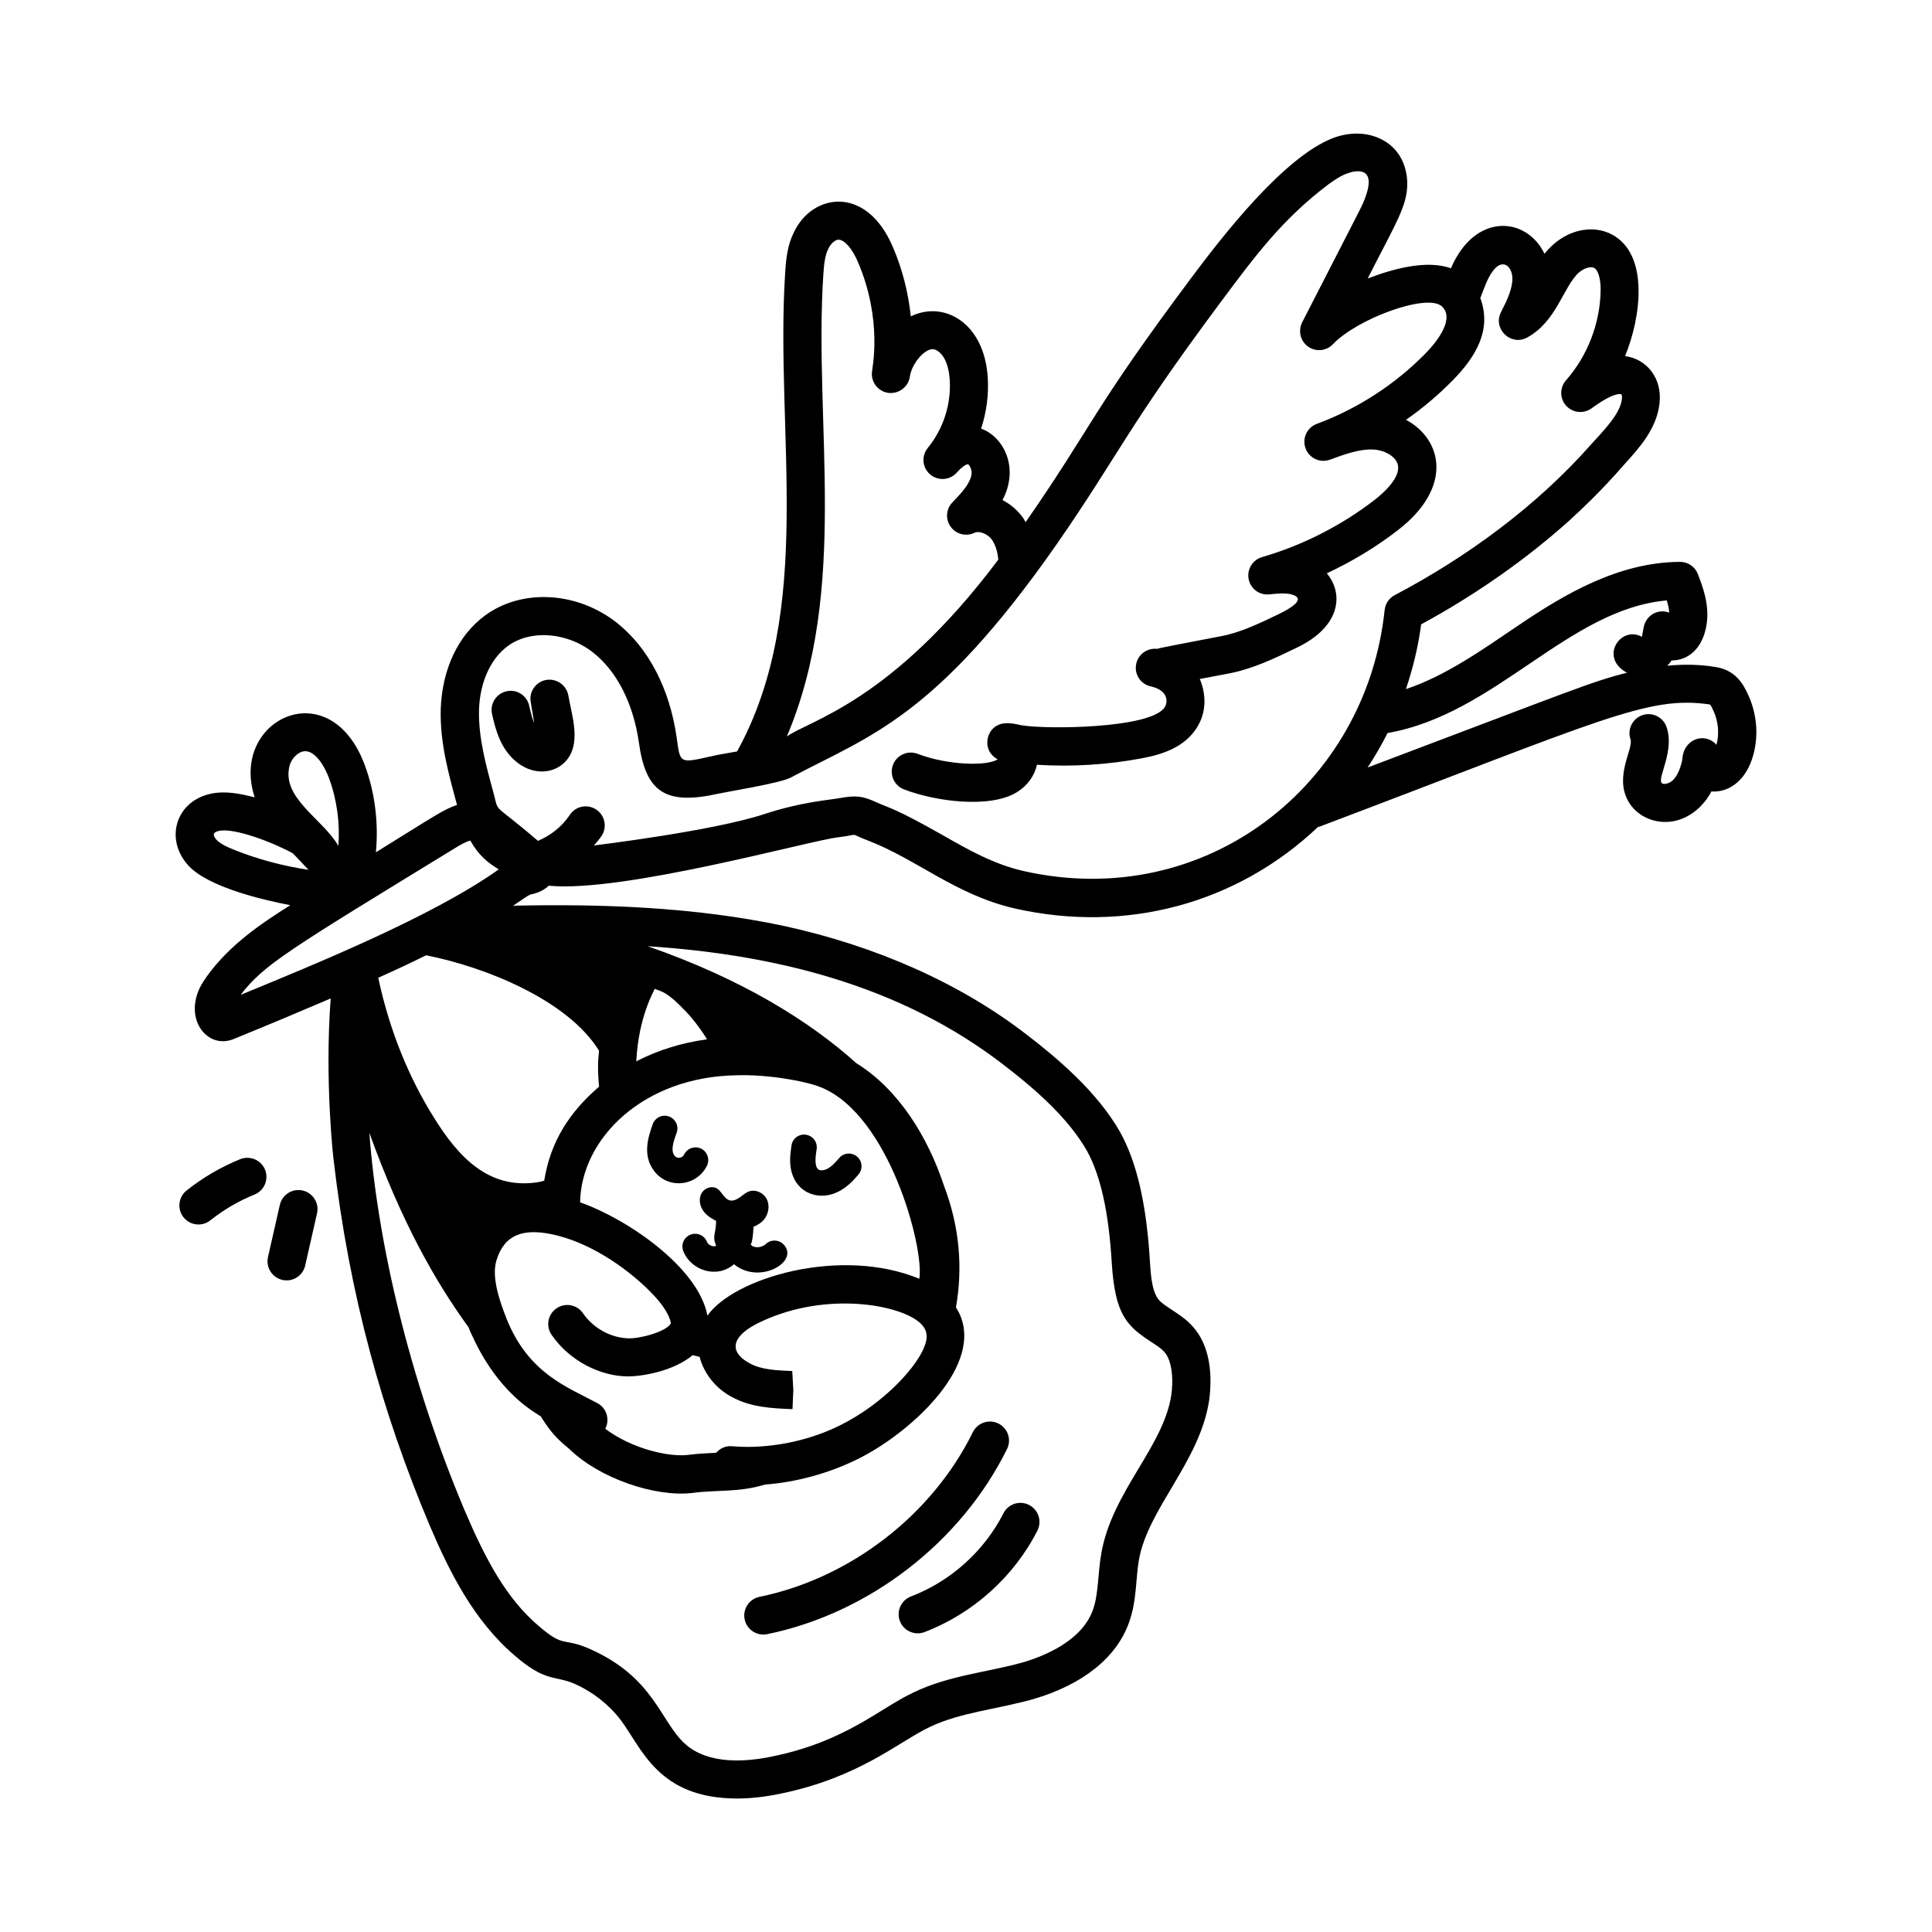<?xml version="1.0" encoding="UTF-8"?>
<svg width="1200pt" height="1200pt" version="1.1" viewBox="0 0 1200 1200" xmlns="http://www.w3.org/2000/svg">
 <path d="m471.74 991.82c-6.422 1.312-10.547 7.594-9.234 13.969s7.547 10.5 13.969 9.234c63.328-12.984 120.42-57.094 149.02-115.03 2.906-5.859 0.469-12.938-5.391-15.844-5.859-2.859-12.938-0.469-15.844 5.391-25.359 51.516-76.172 90.703-132.52 102.28z"/>
 <path d="m623.26 939.94c-11.906 23.438-32.859 42.281-57.469 51.656-6.094 2.344-9.188 9.188-6.844 15.281 2.344 6.141 9.234 9.141 15.281 6.844 30-11.438 55.594-34.406 70.125-63.047 2.953-5.812 0.656-12.938-5.203-15.938-5.812-2.953-12.938-0.656-15.891 5.203z"/>
 <path d="m180.32 562.22c-18.281 11.484-37.734 24.703-51.703 44.016-3.188 4.453-6.281 9.516-7.219 15.703-2.859 16.172 9.891 29.297 24.047 23.297 22.641-9.234 39.984-16.547 59.953-25.078-3.938 52.453 1.922 101.58 1.781 99.984 9.797 84.609 30.422 157.74 59.625 227.16 12.469 29.297 27.516 59.391 53.109 81.188 19.219 16.594 24.844 12.047 36.938 17.344 11.391 5.062 21.328 12.891 28.688 22.5 13.125 17.438 23.109 48.75 72.281 48.75 8.484 0 17.578-1.031 27.188-3.047 49.266-10.172 73.219-32.344 92.719-41.484 18.75-8.953 41.578-10.875 63.891-17.156 30.75-8.906 51.938-25.828 59.625-47.625 4.969-13.734 4.078-27.188 6.188-39.047 5.625-31.594 37.453-60.656 43.453-98.109 0-0.047 0-0.094 0.047-0.141 1.172-8.109 2.297-23.625-3.797-36.938-6.703-14.625-18.891-18.609-26.109-24.891-5.484-4.734-6.188-15.703-6.797-25.359-2.109-35.203-8.109-61.312-18.422-79.969-14.344-25.453-39.844-46.641-57.703-60.375-41.109-31.875-93.562-55.359-151.64-67.922-55.5-11.719-112.73-13.641-167.81-12.469 7.266-4.688 8.109-5.812 11.109-7.031 4.219-0.844 7.969-2.438 11.062-5.391 46.031 4.5 162.24-28.078 179.58-30.047 14.953-1.828 5.953-2.812 18.328 1.828 30.562 11.672 54.797 33.891 91.453 42.328 69.562 15.75 138.37-3.141 188.48-50.625 0.281-0.094 0.562-0.047 0.844-0.141 176.26-66.656 203.95-81.609 242.63-75.891 0.375 0.375 1.078 1.641 2.062 3.797 3.094 6.609 3.797 14.438 1.922 21.234-7.078-8.062-20.672-3.891-21.234 9.375-1.219 5.766-4.078 13.641-9.891 14.766-10.031 2.109 6.141-17.578 0.141-35.156-2.109-6.188-8.859-9.516-15-7.406-6.188 2.109-9.516 8.812-7.406 15 1.969 5.812-9.984 22.453-1.641 38.016 5.203 9.75 16.828 15 28.406 12.844 10.219-1.969 18.656-9.281 23.484-18.469 9.797 0.75 20.203-5.484 25.125-19.781 4.453-12.984 3.562-27.75-2.438-40.547-2.625-5.484-6.938-14.672-19.594-16.875-9.984-1.734-20.203-1.875-30.516-0.891 1.172-1.312 1.359-1.312 2.719-3.281 9.797 0.047 19.266-6.844 21.703-22.266 1.969-12.234-2.484-23.766-5.391-31.359-1.734-4.547-6.094-7.547-10.969-7.594-38.438 0.141-72.047 20.203-100.55 39.469-21.844 14.766-45 31.312-69.844 39.562 4.359-12.891 7.641-26.344 9.469-40.219 34.219-18.562 65.578-40.734 92.016-64.453 20.859-19.031 31.078-31.547 34.922-35.719 8.625-9.516 19.312-21.375 21.094-36.844 1.969-16.266-8.484-28.078-21.375-29.578 9.844-23.906 15.188-63-8.062-75.516-11.906-6.422-29.531-3.609-42 11.906-11.156-23.203-43.266-25.734-58.078 9.047-15.188-5.531-36.609 0.516-51.703 6.328 13.359-26.484 21.844-40.406 23.906-51.797 0.984-5.25 0.844-10.406-0.281-15.141-4.641-20.062-25.875-27.75-45.375-20.203-30.516 11.812-68.719 61.125-88.125 87.141-62.156 83.25-60.328 90.422-102.61 151.36-0.516-0.891-0.984-1.875-1.594-2.719-3.422-4.781-7.875-8.484-12.75-11.016 10.547-20.016 0.797-39.281-13.312-44.391 3.422-10.266 4.828-21.188 4.125-31.969-2.25-33.891-27.281-47.766-47.766-37.734-1.594-14.859-5.297-29.484-11.109-42.984-16.453-38.812-50.016-33.422-61.453-9.375-4.078 8.109-4.922 16.547-5.484 25.219-6.422 99.844 18.797 209.11-29.859 297.37-12.562 2.297-9.328 1.5-16.641 3.141-19.453 4.359-18.656 4.219-20.906-11.906-4.359-30.328-17.531-55.547-37.031-71.062-24.703-19.594-59.25-21.469-82.125-4.5-16.594 12.234-26.531 33.328-27.375 58.031-0.562 21.141 5.016 40.594 10.125 59.531-8.484 2.812-13.734 6.75-50.391 29.391 1.688-18.141-0.516-36.844-6.844-53.953-21.656-58.875-84.328-28.406-68.438 19.828-8.953-2.25-18.234-4.172-27.188-2.25-22.219 4.734-28.922 28.875-13.641 45 12.328 12.984 45.375 20.906 62.953 24.234zm335.86 325.69c-21.141 9.188-44.109 11.953-61.547 10.359-3.984-0.328-7.406 1.359-9.797 4.078-5.859 0.281-11.672 0.562-17.438 1.312-11.812 1.453-34.734-3.656-51.469-16.219 3-5.719 0.891-12.844-4.828-15.891-18.281-9.891-42.656-18.141-56.391-52.266-4.031-10.266-9.562-25.5-6.422-36.234 4.922-16.5 16.875-19.875 33.656-16.594 22.547 4.406 45.703 19.594 61.734 35.578 8.109 8.109 12.141 14.859 13.031 19.781-0.094 0.094-0.047 0.234-0.141 0.375-3.281 5.25-19.875 9.516-26.766 9.047-10.828-0.469-21.422-6.422-27.703-15.562-3.703-5.391-11.062-6.75-16.453-3.047-5.391 3.703-6.75 11.062-3.047 16.453 11.203 16.312 30.516 25.828 47.531 25.828 8.531 0 28.219-3.188 40.125-13.219l4.312 1.125c2.578 10.219 10.031 19.734 20.297 25.031 11.719 6.328 24.703 6.891 37.359 7.406l0.516-11.812-0.656-11.859c-9.797-0.422-19.031-0.797-26.109-4.641-12.141-6.281-13.266-15.75 4.031-24.703 39.656-20.062 85.828-12.797 100.31-1.5 5.766 4.594 6.562 9.422 3.422 16.734-6.094 14.109-28.641 37.875-57.562 50.438zm-120.98-228.66c1.406-27.797 10.922-43.453 11.438-45.047 4.875 1.875 7.922 1.922 19.828 14.531 4.734 5.016 9.938 12.141 12.656 16.828-15 2.016-30.281 6.516-43.922 13.688zm62.531 8.625c18.797-0.609 42.234 3.469 52.125 7.453 42.469 17.109 64.266 99.75 61.172 118.92-49.406-20.297-115.36-0.375-131.63 22.922-5.578-30.094-50.25-60.328-79.078-70.359 0.609-39.516 39.094-78.141 97.406-78.938zm-193.08-74.531c36.516 7.172 87.938 27.703 107.44 59.297-0.516 5.344-1.125 9.891 0 22.312-18.469 15.891-30.188 34.125-34.078 58.406-1.641 0.328-3.234 0.938-4.922 1.078-29.391 4.031-48.047-15.141-63.703-40.5-15.047-24.094-27.188-52.734-34.453-86.625 10.406-4.641 20.297-9.281 29.719-13.969zm359.02 68.297c16.266 12.469 39.281 31.594 51.469 53.203 8.484 15.375 13.547 38.203 15.422 69.891 2.062 31.781 9.141 38.766 24.609 48.844 5.531 3.562 8.484 5.672 10.359 9.797 2.531 5.578 3.281 14.391 1.922 23.578-5.203 32.203-36.562 59.438-43.359 97.594-2.203 12.188-1.734 25.594-5.203 35.25-6.891 19.5-30.469 28.922-43.828 32.812-21.562 6.047-45.422 7.969-67.5 18.516-21.188 9.938-42.047 30.375-87.422 39.75-16.922 3.609-40.078 5.203-54.422-7.547-15.656-13.875-19.031-41.203-59.297-59.109-17.25-7.594-15.562-0.234-31.828-14.297-20.062-17.062-32.906-41.109-46.031-71.859-34.781-82.594-54.141-167.34-59.156-234.42 19.969 55.266 40.781 92.062 61.641 120.79 0.562 1.5 1.125 3 1.875 4.453 1.266 2.156 11.297 27.844 34.547 45.188 4.031 3 6.844 4.641 8.391 5.672 6.656 10.594 10.688 14.391 17.766 20.25 18.609 18.188 53.297 30.094 76.641 27.281 15-2.016 28.547-0.188 44.953-5.203 18.328-1.312 40.078-6.75 59.625-16.875 32.391-16.734 76.828-58.078 60.656-90.141-0.234-0.469-1.641-2.906-1.734-3 4.312-24.703 2.297-49.969-7.453-75.609-9.891-29.906-27.891-59.672-54.422-76.078-29.016-26.109-71.062-52.312-129.61-72.656 77.719 5.062 156.47 23.625 221.39 73.922zm411.61-288.71c0.797 2.672 1.359 5.203 1.5 7.594-6.703-2.578-14.578 1.312-15.984 9.656-0.375 1.781-0.797 4.078-0.984 5.344-13.312-7.266-26.766 13.078-9.234 22.312-22.078 5.531-33 10.5-161.11 58.875 4.5-6.891 8.672-14.016 12.375-21.422 67.266-11.672 112.08-76.922 173.44-82.359zm-523.92-202.08c0.422-6.375 0.938-12 3.141-16.406 1.594-3.328 4.312-5.438 6.094-5.578h0.234c3.656 0 8.578 5.625 12.047 13.875 15.469 36.047 8.812 66.234 8.766 67.922-0.891 6.469 3.609 12.422 10.078 13.359 6.375 0.797 12.422-3.562 13.406-10.031 0-0.094 0.047-0.188 0.047-0.281 0.984-6.469 6.562-14.203 11.766-16.312 1.875-0.797 3.609-0.891 6.141 1.078 5.203 4.031 6.516 12.562 6.797 17.344 1.031 15.094-3.938 30.516-13.594 42.375-4.078 4.969-3.469 12.281 1.406 16.453s12.188 3.75 16.5-1.031c3.891-4.312 6.422-5.484 7.125-5.203 0.891 0.375 2.719 3.703 2.016 6.797-1.172 5.578-6 10.875-11.719 16.781-4.031 4.125-4.5 10.5-1.125 15.188s9.609 6.234 14.766 3.75c3-1.453 8.297 0.75 10.828 4.266 2.156 3.141 3.516 7.266 3.984 12.422-66.609 88.688-117.33 99.703-131.34 109.83 38.812-91.734 16.641-194.16 22.641-286.6zm-196.13 230.53c14.203-10.547 37.125-8.812 53.297 4.031 14.766 11.719 24.844 31.594 28.312 55.875 4.266 31.031 16.781 39 49.547 31.641 4.969-1.125 38.109-6.469 44.625-9.891 48.844-26.016 89.766-36.797 165.24-144.89 39.094-56.391 43.547-72.094 101.72-150.19 22.172-29.812 38.672-51.891 67.078-73.406 8.625-6.234 10.828-6.516 14.578-7.734 14.812-3.094 11.625 10.641 4.641 24.234-0.797 1.594-37.781 73.688-35.438 69.094-2.625 5.156-1.266 11.672 3.656 15.141 4.828 3.422 11.391 2.766 15.422-1.5 15-15.75 57.703-31.5 67.312-23.766 0.047 0.047 0.141 0.047 0.188 0.094l0.141 0.141c8.062 7.453-2.391 21.375-10.125 29.25-18.891 19.266-42.234 34.406-67.547 43.781-6.141 2.297-9.234 9.094-6.984 15.188 2.25 6.141 9.094 9.281 15.188 7.031 9.328-3.422 18.891-6.938 27.75-6.234 6.188 0.469 13.266 4.219 14.438 9.609 1.688 8.062-9.516 17.766-14.391 21.562-20.672 15.984-44.859 28.312-69.984 35.578-5.859 1.688-9.516 7.641-8.344 13.641s6.609 10.125 12.844 9.516c4.969-0.516 10.172-1.031 14.016 0.094 8.953 2.578-0.047 8.25-8.391 12.281-11.578 5.578-23.578 11.344-35.344 13.547-50.859 9.703-36.094 7.172-39.984 7.922-5.859-0.703-11.578 3.188-12.938 9.141-1.453 6.375 2.531 12.703 8.906 14.156h0.094c10.734 2.438 10.781 9.375 8.766 12.797-7.922 13.406-73.547 14.062-89.203 11.344-2.906-0.656-6.141-1.453-9.797-1.219-11.953 0.516-15.609 16.5-5.109 22.219 0.094 0.047 0.188 0.094 0.234 0.141-6.047 4.359-30.891 3.844-49.688-3.375-6.141-2.344-12.938 0.703-15.281 6.797s0.703 12.938 6.797 15.281c19.453 7.5 53.109 12 69.938 1.875 6.562-3.938 11.109-10.125 12.656-17.156 21.891 1.359 43.828 0 65.156-4.031 12.047-2.25 26.859-6.562 34.688-19.875 5.109-8.672 5.578-19.078 1.312-29.391l17.859-3.375c14.859-2.812 28.266-9.234 42.516-16.125 27.141-13.031 29.156-33.375 18.516-46.125 15.75-7.359 30.75-16.406 44.344-26.953 33.984-26.297 27.656-56.062 4.875-68.391 10.453-7.312 20.25-15.609 29.109-24.656 14.484-14.719 24.234-31.5 17.016-50.953 2.484-6.469 4.266-11.766 7.172-15.938 6.094-9.188 12.469-4.406 12.75 3.562 0.094 6.469-3.141 13.406-7.078 21.094-5.25 10.359 6.047 21.281 16.219 15.797 18.422-10.031 22.453-31.641 32.156-40.359 3.141-2.766 7.359-4.031 9.469-2.906 2.531 1.359 4.172 6.984 4.031 14.062-0.281 20.25-8.109 40.594-21.516 55.781-3.984 4.547-3.938 11.344 0.141 15.797s10.828 5.156 15.75 1.594c13.969-10.172 18.141-9.047 18.609-8.625 0.094 0.141 0.469 1.125 0.234 2.812v0.047c-1.078 9.328-11.297 19.5-19.219 28.266-33.891 38.391-77.391 70.125-121.87 93.516-3.516 1.828-5.859 5.297-6.281 9.234-11.391 108.7-111.28 187.74-224.44 162.1-18.328-4.219-33.703-12.938-50.016-22.219-30-17.016-33.047-16.734-40.969-20.344-9.328-4.266-12.984-4.453-23.438-2.625-7.125 1.219-23.625 2.391-46.266 9.797-31.594 10.5-104.44 19.359-106.03 19.547 1.641-1.922 3.375-3.797 4.781-5.906 3.609-5.438 2.109-12.797-3.328-16.406s-12.797-2.156-16.406 3.328c-4.781 7.172-11.812 12.797-19.781 16.125-29.484-25.266-23.859-16.172-27.703-30.188-4.594-16.734-9.328-34.031-8.906-51.094 0.469-16.969 7.125-31.781 17.719-39.609zm-32.672 125.44c2.438-1.5 6.375-3.938 9.562-4.734 5.25 9.375 10.922 13.734 17.672 17.906-41.812 29.766-116.91 60-160.36 77.953 14.578-18.891 29.25-27.562 133.13-91.125zm-102.7-51.234c1.312-5.016 6-9.188 10.031-9 6.281 0.328 11.766 9.328 14.531 16.922 4.875 13.266 6.797 27.75 5.766 41.859-10.125-17.156-35.484-29.719-30.328-49.781zm-43.875 40.5c9.656-2.109 34.219 7.406 46.031 14.016l9.609 10.172c-15.75-2.391-31.5-6.516-46.359-12.516-3.891-1.547-8.203-3.469-10.734-6.094-2.906-3.141-2.016-4.828 1.453-5.578z"/>
 <path d="m351 473.21c10.547-10.875 4.078-28.969 2.016-41.156-1.078-6.422-7.266-10.781-13.641-9.75-6.469 1.078-10.828 7.172-9.75 13.641l2.203 13.219c-1.312-3.094-2.25-6.891-3.141-10.875-1.453-6.375-7.781-10.406-14.156-8.906-6.375 1.453-10.359 7.828-8.906 14.156 2.016 8.812 5.062 22.078 15.984 30.328 10.219 7.781 22.406 6.562 29.391-0.656z"/>
 <path d="m439.13 723.98c1.875-3.938 0.234-8.625-3.656-10.547-3.938-1.875-8.625-0.234-10.547 3.656-1.688 3.469-7.922 2.906-7.125-4.688 0.281-2.766 1.406-5.859 2.484-8.812 1.5-4.078-0.656-8.625-4.734-10.125s-8.625 0.656-10.125 4.734c-3.375 9.375-5.953 19.5 0.422 28.5 8.578 12.281 26.906 10.406 33.281-2.719z"/>
 <path d="m520.26 740.39c5.484-2.625 9.469-6.797 12.984-10.922 2.812-3.328 2.391-8.297-0.938-11.109s-8.297-2.391-11.109 0.938c-2.344 2.766-4.922 5.531-7.688 6.844-1.875 0.891-4.078 1.031-5.109 0.281-2.906-2.062-1.688-9.188-1.172-12.656 0.656-4.312-2.344-8.344-6.656-8.953-4.359-0.656-8.344 2.344-8.953 6.656-0.562 3.891-1.219 8.344-0.609 13.031 1.922 15.422 16.172 22.078 29.25 15.891z"/>
 <path d="m435.61 749.95c1.922 4.359 5.531 6.375 9.188 8.391-0.094 8.062-2.625 9.422 0 15.234-0.188 0.094-0.328 0.328-0.562 0.422-1.828 0.469-4.406-0.844-5.109-2.625-1.547-4.078-6.141-6.094-10.219-4.5-4.078 1.547-6.094 6.141-4.5 10.219 4.547 11.719 20.578 17.531 31.5 8.156 15.797 13.031 40.781-1.594 30.891-12.188-2.953-3.188-7.969-3.375-11.156-0.375-2.016 1.875-5.297 2.531-7.875 1.5-0.609-0.234-0.984-0.75-1.5-1.172 0.188-0.516 0.516-0.984 0.656-1.5 0.703-3.094 0.938-6.328 1.125-9.562 2.719-1.125 5.25-2.672 6.984-5.109 2.484-3.516 3.141-8.438 1.125-12.234s-6.891-6.047-10.969-4.594c-2.156 0.797-3.891 2.438-5.766 3.75-8.391 5.859-9.938-3-14.016-5.531-2.906-1.781-7.031-0.656-9.094 2.062-2.016 2.672-2.109 6.516-0.703 9.656z"/>
 <path d="m149.16 720c-12 4.875-23.203 11.438-33.281 19.453-5.109 4.078-5.953 11.531-1.875 16.641s11.531 5.953 16.641 1.875c8.344-6.609 17.578-12.047 27.469-16.031 6.047-2.438 8.953-9.375 6.516-15.422-2.484-6.047-9.375-8.953-15.469-6.516z"/>
 <path d="m173.81 748.4-7.359 32.391c-1.688 7.406 3.984 14.484 11.578 14.484 5.391 0 10.312-3.703 11.531-9.234l7.359-32.438c1.453-6.375-2.578-12.703-8.953-14.156s-12.703 2.578-14.156 8.953z"/>
</svg>
